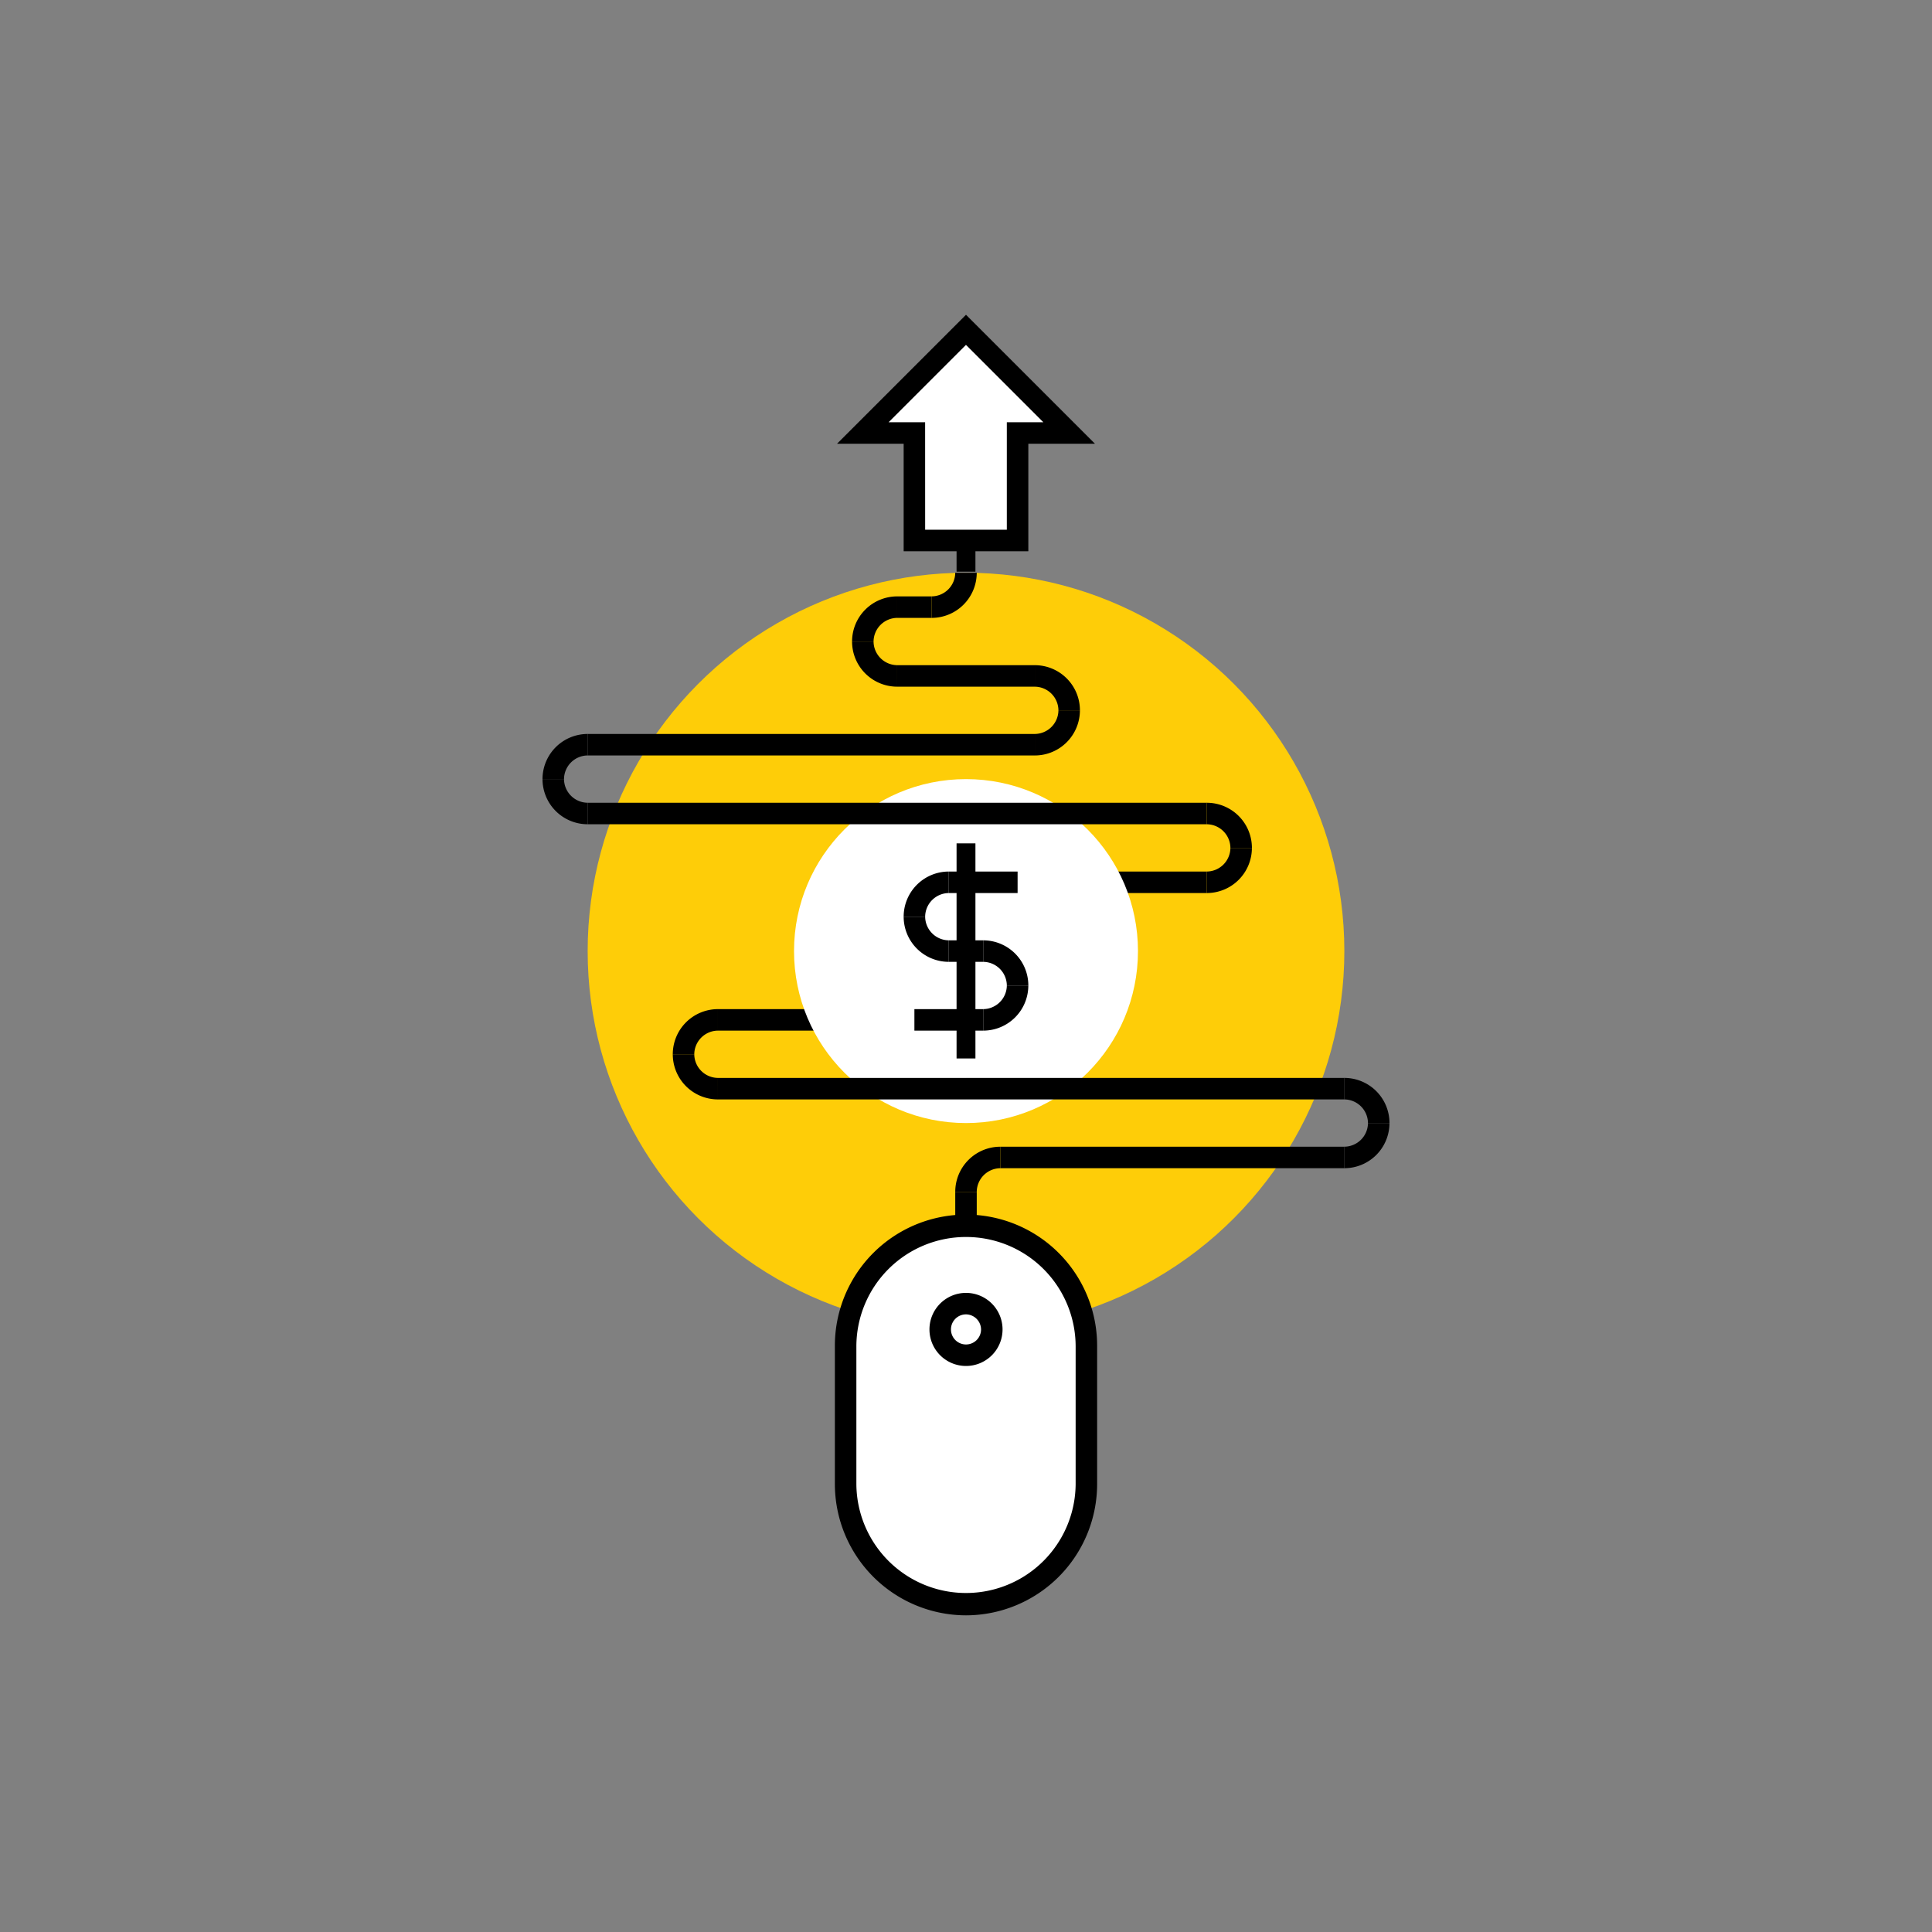 <svg xmlns="http://www.w3.org/2000/svg" width="310.619" height="310.619" viewBox="0 0 310.619 310.619">
  <rect x="0" y="0" width="310.619" height="310.619" fill="#808080" stroke="none"/>
  <g id="service_pay_per_click" transform="translate(0)">
    <rect id="Rectangle_1237" data-name="Rectangle 1237" width="310.619" height="310.619" transform="translate(0)" fill="none"/>
    <g id="Group_305" data-name="Group 305" transform="translate(94.481 92.083)">
      <ellipse id="Ellipse_13" data-name="Ellipse 13" cx="60.829" cy="60.829" rx="60.829" ry="60.829" fill="#fecd08"/>
    </g>
    <g id="Group_306" data-name="Group 306" transform="translate(134.572 50.609)">
      <path id="Path_221" data-name="Path 221" d="M1273.09,71.5,1256.5,88.09h8.295V105.37h16.59V88.09h8.295Z" transform="translate(-1252.353 -69.081)" fill="#fff"/>
      <path id="Path_222" data-name="Path 222" d="M1281.26,106.018h-20.046V88.737H1250.5L1271.237,68l20.737,20.737H1281.26Zm-16.59-3.456H1277.8V85.281h5.875l-12.442-12.442-12.442,12.442h5.875Z" transform="translate(-1250.5 -68)"/>
    </g>
    <g id="Group_307" data-name="Group 307" transform="translate(153.581 191.62)">
      <rect id="Rectangle_132" data-name="Rectangle 132" width="3.456" height="10.991"/>
    </g>
    <g id="Group_343" data-name="Group 343" transform="translate(87.223 86.452)">
      <g id="Group_308" data-name="Group 308" transform="translate(28.202 75.791)">
        <rect id="Rectangle_133" data-name="Rectangle 133" width="31.589" height="3.456"/>
      </g>
      <g id="Group_309" data-name="Group 309" transform="translate(76.381 53.672)">
        <rect id="Rectangle_134" data-name="Rectangle 134" width="30.414" height="3.456"/>
      </g>
      <g id="Group_310" data-name="Group 310" transform="translate(40.437 38.81)">
        <circle id="Ellipse_14" data-name="Ellipse 14" cx="27.649" cy="27.649" r="27.649" fill="#fff"/>
      </g>
      <g id="Group_316" data-name="Group 316" transform="translate(66.358 86.851)">
        <g id="Group_311" data-name="Group 311" transform="translate(0 11.06)">
          <path id="Path_223" data-name="Path 223" d="M1281.456,268.758H1278a7.257,7.257,0,0,1,7.258-7.258v3.456A3.836,3.836,0,0,0,1281.456,268.758Z" transform="translate(-1278 -261.5)"/>
        </g>
        <g id="Group_312" data-name="Group 312" transform="translate(7.258 11.06)">
          <rect id="Rectangle_135" data-name="Rectangle 135" width="55.299" height="3.456"/>
        </g>
        <g id="Group_313" data-name="Group 313" transform="translate(62.557 7.258)">
          <path id="Path_224" data-name="Path 224" d="M1368.5,263.258V259.8a3.835,3.835,0,0,0,3.8-3.8h3.456A7.257,7.257,0,0,1,1368.5,263.258Z" transform="translate(-1368.5 -256)"/>
        </g>
        <g id="Group_314" data-name="Group 314" transform="translate(62.557)">
          <path id="Path_225" data-name="Path 225" d="M1375.758,252.758H1372.3a3.835,3.835,0,0,0-3.8-3.8V245.5A7.257,7.257,0,0,1,1375.758,252.758Z" transform="translate(-1368.5 -245.5)"/>
        </g>
        <g id="Group_315" data-name="Group 315" transform="translate(1.728)">
          <rect id="Rectangle_136" data-name="Rectangle 136" width="60.829" height="3.456"/>
        </g>
      </g>
      <g id="Group_322" data-name="Group 322" transform="translate(20.944 71.99)">
        <g id="Group_317" data-name="Group 317" transform="translate(49.907)">
          <path id="Path_226" data-name="Path 226" d="M1284.5,231.258V227.8a3.836,3.836,0,0,0,3.8-3.8h3.456A7.257,7.257,0,0,1,1284.5,231.258Z" transform="translate(-1284.5 -224)"/>
        </g>
        <g id="Group_318" data-name="Group 318" transform="translate(38.847 3.802)">
          <rect id="Rectangle_137" data-name="Rectangle 137" width="11.06" height="3.456"/>
        </g>
        <g id="Group_319" data-name="Group 319" transform="translate(0 3.802)">
          <path id="Path_227" data-name="Path 227" d="M1215.756,236.758H1212.3a7.257,7.257,0,0,1,7.258-7.258v3.456A3.835,3.835,0,0,0,1215.756,236.758Z" transform="translate(-1212.3 -229.5)"/>
        </g>
        <g id="Group_320" data-name="Group 320" transform="translate(0 11.06)">
          <path id="Path_228" data-name="Path 228" d="M1219.558,247.258A7.257,7.257,0,0,1,1212.3,240h3.456a3.836,3.836,0,0,0,3.8,3.8Z" transform="translate(-1212.3 -240)"/>
        </g>
        <g id="Group_321" data-name="Group 321" transform="translate(7.258 14.862)">
          <rect id="Rectangle_138" data-name="Rectangle 138" width="39.884" height="3.456"/>
        </g>
      </g>
      <g id="Group_323" data-name="Group 323" transform="translate(70.851 64.732)">
        <path id="Path_229" data-name="Path 229" d="M1291.758,220.758H1288.3a3.835,3.835,0,0,0-3.8-3.8V213.5A7.257,7.257,0,0,1,1291.758,220.758Z" transform="translate(-1284.5 -213.5)"/>
      </g>
      <g id="Group_324" data-name="Group 324" transform="translate(65.322 64.732)">
        <rect id="Rectangle_139" data-name="Rectangle 139" width="5.53" height="3.456"/>
      </g>
      <g id="Group_325" data-name="Group 325" transform="translate(58.064 60.93)">
        <path id="Path_230" data-name="Path 230" d="M1273.258,215.258A7.257,7.257,0,0,1,1266,208h3.456a3.836,3.836,0,0,0,3.8,3.8Z" transform="translate(-1266 -208)"/>
      </g>
      <g id="Group_326" data-name="Group 326" transform="translate(58.064 53.672)">
        <path id="Path_231" data-name="Path 231" d="M1269.456,204.758H1266a7.257,7.257,0,0,1,7.258-7.258v3.456A3.836,3.836,0,0,0,1269.456,204.758Z" transform="translate(-1266 -197.5)"/>
      </g>
      <g id="Group_327" data-name="Group 327" transform="translate(65.322 53.672)">
        <rect id="Rectangle_140" data-name="Rectangle 140" width="11.06" height="3.456"/>
      </g>
      <g id="Group_328" data-name="Group 328" transform="translate(106.796 49.87)">
        <path id="Path_232" data-name="Path 232" d="M1336.5,199.258V195.8a3.835,3.835,0,0,0,3.8-3.8h3.456A7.257,7.257,0,0,1,1336.5,199.258Z" transform="translate(-1336.5 -192)"/>
      </g>
      <g id="Group_329" data-name="Group 329" transform="translate(106.796 42.612)">
        <path id="Path_233" data-name="Path 233" d="M1343.758,188.758H1340.3a3.835,3.835,0,0,0-3.8-3.8V181.5A7.257,7.257,0,0,1,1343.758,188.758Z" transform="translate(-1336.5 -181.5)"/>
      </g>
      <g id="Group_330" data-name="Group 330" transform="translate(7.258 42.612)">
        <rect id="Rectangle_141" data-name="Rectangle 141" width="99.538" height="3.456"/>
      </g>
      <g id="Group_331" data-name="Group 331" transform="translate(0 38.81)">
        <path id="Path_234" data-name="Path 234" d="M1189.258,183.258A7.257,7.257,0,0,1,1182,176h3.456a3.835,3.835,0,0,0,3.8,3.8Z" transform="translate(-1182 -176)"/>
      </g>
      <g id="Group_332" data-name="Group 332" transform="translate(0 31.552)">
        <path id="Path_235" data-name="Path 235" d="M1185.456,172.758H1182a7.257,7.257,0,0,1,7.258-7.258v3.456A3.835,3.835,0,0,0,1185.456,172.758Z" transform="translate(-1182 -165.5)"/>
      </g>
      <g id="Group_333" data-name="Group 333" transform="translate(7.258 31.552)">
        <rect id="Rectangle_142" data-name="Rectangle 142" width="71.888" height="3.456"/>
      </g>
      <g id="Group_334" data-name="Group 334" transform="translate(79.146 27.751)">
        <path id="Path_236" data-name="Path 236" d="M1296.5,167.258V163.8a3.836,3.836,0,0,0,3.8-3.8h3.456A7.257,7.257,0,0,1,1296.5,167.258Z" transform="translate(-1296.5 -160)"/>
      </g>
      <g id="Group_335" data-name="Group 335" transform="translate(79.146 20.493)">
        <path id="Path_237" data-name="Path 237" d="M1303.758,156.758H1300.3a3.836,3.836,0,0,0-3.8-3.8V149.5A7.257,7.257,0,0,1,1303.758,156.758Z" transform="translate(-1296.5 -149.5)"/>
      </g>
      <g id="Group_336" data-name="Group 336" transform="translate(57.027 20.493)">
        <rect id="Rectangle_143" data-name="Rectangle 143" width="22.119" height="3.456"/>
      </g>
      <g id="Group_337" data-name="Group 337" transform="translate(49.769 16.691)">
        <path id="Path_238" data-name="Path 238" d="M1261.258,151.258A7.257,7.257,0,0,1,1254,144h3.456a3.835,3.835,0,0,0,3.8,3.8Z" transform="translate(-1254 -144)"/>
      </g>
      <g id="Group_338" data-name="Group 338" transform="translate(49.769 9.433)">
        <path id="Path_239" data-name="Path 239" d="M1257.456,140.758H1254a7.257,7.257,0,0,1,7.258-7.258v3.456A3.835,3.835,0,0,0,1257.456,140.758Z" transform="translate(-1254 -133.5)"/>
      </g>
      <g id="Group_339" data-name="Group 339" transform="translate(57.027 9.433)">
        <rect id="Rectangle_144" data-name="Rectangle 144" width="5.53" height="3.456"/>
      </g>
      <g id="Group_340" data-name="Group 340" transform="translate(62.557 5.631)">
        <path id="Path_240" data-name="Path 240" d="M1272.5,135.258V131.8a3.835,3.835,0,0,0,3.8-3.8h3.456A7.257,7.257,0,0,1,1272.5,135.258Z" transform="translate(-1272.5 -128)"/>
      </g>
      <g id="Group_341" data-name="Group 341" transform="translate(66.57 0)">
        <rect id="Rectangle_145" data-name="Rectangle 145" width="3.033" height="5.46" transform="translate(0)"/>
      </g>
      <g id="Group_342" data-name="Group 342" transform="translate(66.57 49.141)">
        <rect id="Rectangle_146" data-name="Rectangle 146" width="3.033" height="34.581" transform="translate(0 0)"/>
      </g>
    </g>
    <g id="Group_3935" data-name="Group 3935" transform="translate(134.227 195.422)">
      <g id="Group_347" data-name="Group 347" transform="translate(0 0)">
        <g id="Group_345" data-name="Group 345" transform="translate(1.728 1.728)">
          <path id="Path_241" data-name="Path 241" d="M1291.209,299.355A19.411,19.411,0,0,0,1271.854,280h0a19.411,19.411,0,0,0-19.354,19.354v22.119a19.411,19.411,0,0,0,19.354,19.355h0a19.411,19.411,0,0,0,19.355-19.355Z" transform="translate(-1252.5 -280)" fill="#fff"/>
        </g>
        <g id="Group_346" data-name="Group 346">
          <path id="Path_242" data-name="Path 242" d="M1271.083,341.785A21.122,21.122,0,0,1,1250,320.7V298.583a21.083,21.083,0,1,1,42.165,0V320.7A21.122,21.122,0,0,1,1271.083,341.785Zm0-60.829a17.612,17.612,0,0,0-17.626,17.626V320.7a17.627,17.627,0,0,0,35.253,0V298.583A17.612,17.612,0,0,0,1271.083,280.956Z" transform="translate(-1250 -277.5)"/>
        </g>
      </g>
      <g id="Group_348" data-name="Group 348" transform="translate(15.207 12.442)">
        <path id="Path_243" data-name="Path 243" d="M1277.876,307.251a5.875,5.875,0,1,1,5.875-5.875A5.871,5.871,0,0,1,1277.876,307.251Zm0-8.295a2.419,2.419,0,1,0,2.419,2.419A2.449,2.449,0,0,0,1277.876,298.956Z" transform="translate(-1272 -295.5)"/>
      </g>
    </g>
  </g>
</svg>
